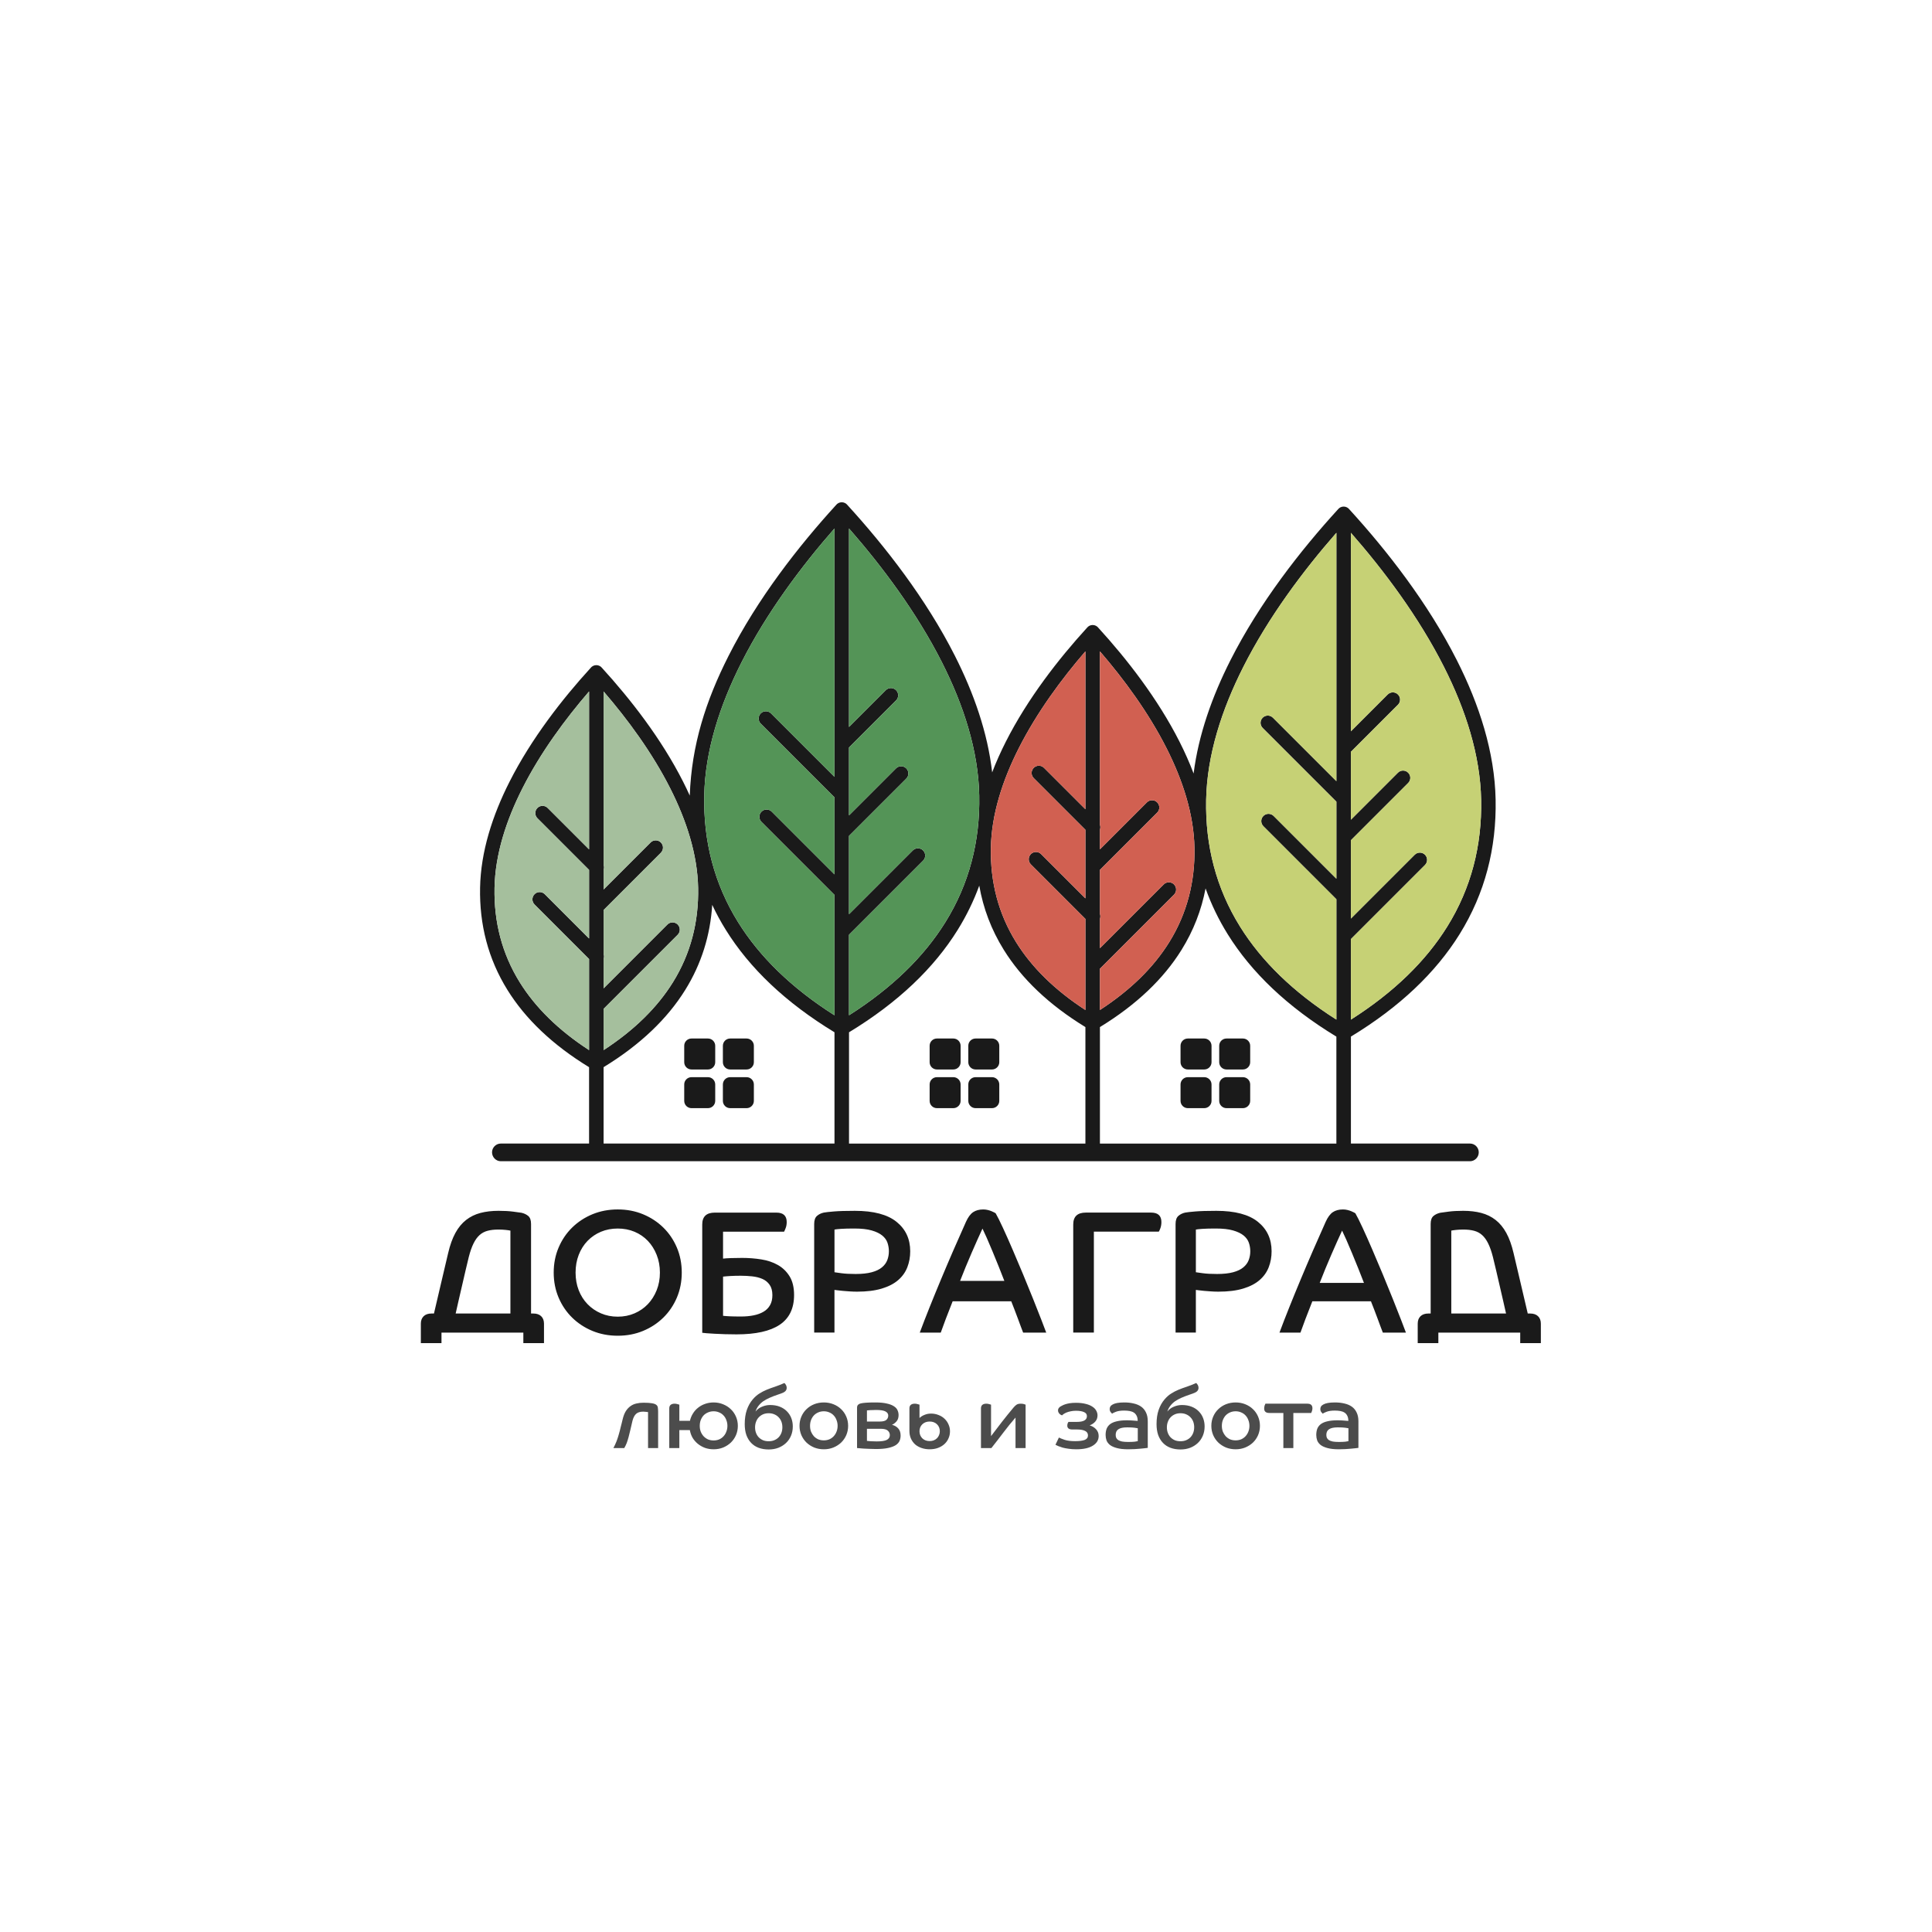 <?xml version="1.0" encoding="UTF-8"?> <svg xmlns="http://www.w3.org/2000/svg" width="1000" height="1000" viewBox="0 0 1000 1000" fill="none"> <path d="M705.985 664.033C705.141 661.804 704.168 659.343 703.086 656.656C702.004 653.97 700.934 651.348 699.871 648.777C698.815 646.213 697.816 643.875 696.882 641.762C695.948 639.655 695.207 638.051 694.666 636.962C693.886 638.65 693.01 640.57 692.044 642.715C691.071 644.854 690.085 647.122 689.055 649.505C688.024 651.889 687.006 654.318 685.975 656.791C684.951 659.265 683.985 661.681 683.076 664.033H705.985ZM662.255 689.75C663.762 685.704 665.45 681.343 667.325 676.666C669.193 671.989 671.158 667.189 673.213 662.274C675.262 657.358 677.388 652.359 679.591 647.289C681.794 642.219 683.985 637.271 686.156 632.44C687.244 630.024 688.481 628.355 689.866 627.415C691.258 626.481 693.01 626.01 695.117 626.01C695.903 626.01 696.669 626.101 697.423 626.281C698.177 626.461 698.84 626.674 699.414 626.919C699.987 627.157 700.47 627.383 700.863 627.595C701.256 627.808 701.482 627.943 701.54 628.001C702.506 629.689 703.762 632.195 705.296 635.519C706.829 638.837 708.491 642.56 710.269 646.703C712.047 650.832 713.877 655.155 715.751 659.652C717.62 664.148 719.359 668.407 720.957 672.42C722.561 676.427 723.965 679.99 725.17 683.102C726.375 686.213 727.219 688.429 727.708 689.756H715.758C715.455 689.035 715.062 688.004 714.579 686.677C714.096 685.344 713.567 683.913 712.994 682.38C712.421 680.84 711.834 679.288 711.229 677.716C710.63 676.144 710.082 674.752 709.599 673.548H679.269C677.942 676.866 676.75 679.932 675.693 682.734C674.637 685.543 673.774 687.882 673.116 689.756H662.255V689.75ZM476.074 689.75C477.581 685.704 479.269 681.343 481.144 676.666C483.012 671.989 484.977 667.189 487.032 662.274C489.081 657.358 491.206 652.359 493.41 647.289C495.613 642.219 497.803 637.271 499.974 632.44C501.063 630.024 502.3 628.355 503.685 627.415C505.077 626.481 506.829 626.01 508.936 626.01C509.722 626.01 510.488 626.101 511.242 626.281C511.996 626.461 512.659 626.674 513.233 626.919C513.806 627.157 514.289 627.383 514.682 627.595C515.075 627.808 515.301 627.943 515.359 628.001C516.325 629.689 517.581 632.195 519.114 635.519C520.648 638.837 522.31 642.56 524.088 646.703C525.866 650.832 527.695 655.155 529.57 659.652C531.438 664.148 533.178 668.407 534.775 672.42C536.38 676.427 537.784 679.99 538.989 683.102C540.193 686.213 541.037 688.429 541.527 689.756H529.577C529.274 689.035 528.881 688.004 528.398 686.677C527.914 685.344 527.386 683.913 526.813 682.38C526.239 680.84 525.653 679.288 525.048 677.716C524.449 676.144 523.901 674.752 523.418 673.548H493.088C491.761 676.866 490.569 679.932 489.512 682.734C488.456 685.543 487.592 687.882 486.935 689.756H476.074V689.75ZM608.475 633.522C608.475 631.589 608.958 630.204 609.924 629.354C610.891 628.51 612.07 627.937 613.455 627.634C614.427 627.453 616.173 627.26 618.705 627.048C621.243 626.835 624.864 626.725 629.573 626.725C639.23 626.725 646.413 628.632 651.116 632.433C655.825 636.234 658.177 641.311 658.177 647.65C658.177 650.607 657.681 653.371 656.682 655.935C655.684 658.499 654.099 660.721 651.928 662.589C649.757 664.464 646.922 665.927 643.424 666.977C639.92 668.033 635.668 668.561 630.656 668.561C629.386 668.561 628.104 668.516 626.81 668.426C625.508 668.336 624.316 668.246 623.234 668.149C622.145 668.059 621.211 667.956 620.425 667.84C619.639 667.711 619.156 667.653 618.976 667.653V689.744H608.475V633.522ZM618.976 658.512C619.394 658.569 620.58 658.737 622.506 659.008C624.439 659.278 626.913 659.413 629.934 659.413C633.258 659.413 636.028 659.111 638.264 658.512C640.499 657.906 642.265 657.062 643.559 655.973C644.861 654.891 645.782 653.635 646.323 652.217C646.871 650.794 647.141 649.273 647.141 647.65C647.141 646.136 646.896 644.674 646.413 643.256C645.93 641.839 645.028 640.583 643.701 639.5C642.374 638.412 640.544 637.536 638.219 636.872C635.9 636.208 632.923 635.88 629.303 635.88C626.41 635.88 624.078 635.938 622.332 636.054C620.586 636.176 619.465 636.299 618.982 636.415V658.512H618.976ZM555.507 633.793C555.507 629.689 557.678 627.634 562.02 627.634H595.797C599.359 627.634 601.137 629.264 601.137 632.523C601.137 633.67 600.97 634.707 600.641 635.648C600.306 636.582 600.023 637.201 599.784 637.503H566.188V689.744H555.507V633.793ZM421.418 633.522C421.418 631.589 421.901 630.204 422.867 629.354C423.833 628.51 425.006 627.937 426.397 627.634C427.364 627.453 429.116 627.26 431.648 627.048C434.186 626.835 437.8 626.725 442.516 626.725C452.173 626.725 459.356 628.632 464.065 632.433C468.775 636.234 471.126 641.311 471.126 647.65C471.126 650.607 470.63 653.371 469.631 655.935C468.633 658.499 467.048 660.721 464.877 662.589C462.706 664.464 459.871 665.927 456.367 666.977C452.862 668.033 448.61 668.561 443.598 668.561C442.329 668.561 441.047 668.516 439.752 668.426C438.457 668.336 437.259 668.246 436.177 668.149C435.088 668.059 434.154 667.956 433.368 667.84C432.582 667.711 432.099 667.653 431.918 667.653V689.744H421.418V633.522ZM431.918 658.512C432.344 658.569 433.523 658.737 435.449 659.008C437.381 659.278 439.855 659.413 442.877 659.413C446.194 659.413 448.971 659.111 451.207 658.512C453.442 657.906 455.207 657.062 456.502 655.973C457.797 654.891 458.718 653.635 459.266 652.217C459.807 650.794 460.084 649.273 460.084 647.65C460.084 646.136 459.839 644.674 459.362 643.256C458.879 641.839 457.971 640.583 456.644 639.5C455.317 638.412 453.494 637.536 451.168 636.872C448.849 636.208 445.872 635.88 442.252 635.88C439.353 635.88 437.027 635.938 435.281 636.054C433.535 636.176 432.414 636.299 431.931 636.415V658.512H431.918ZM374.247 681.059C375.272 681.175 376.496 681.272 377.913 681.324C379.33 681.388 381.218 681.42 383.576 681.42C385.927 681.42 388.085 681.22 390.05 680.827C392.015 680.435 393.716 679.816 395.165 678.972C396.615 678.128 397.749 676.994 398.56 675.577C399.379 674.16 399.784 672.427 399.784 670.365C399.784 668.136 399.301 666.339 398.335 664.98C397.375 663.62 396.119 662.609 394.579 661.952C393.039 661.288 391.294 660.85 389.329 660.637C387.364 660.425 385.392 660.322 383.402 660.322C381.405 660.322 379.646 660.367 378.106 660.457C376.567 660.541 375.278 660.65 374.254 660.773V681.059H374.247ZM374.247 651.451C375.272 651.335 376.695 651.238 378.506 651.18C380.316 651.116 382.184 651.09 384.117 651.09C387.499 651.09 390.797 651.348 394.031 651.863C397.259 652.372 400.126 653.338 402.632 654.762C405.138 656.179 407.154 658.144 408.701 660.644C410.24 663.15 411.013 666.365 411.013 670.288C411.013 677.226 408.539 682.361 403.585 685.685C398.638 689.003 391.184 690.665 381.224 690.665C379.234 690.665 377.256 690.633 375.291 690.575C373.326 690.51 371.535 690.439 369.905 690.349C368.275 690.259 366.884 690.169 365.737 690.079C364.59 689.988 363.837 689.911 363.476 689.847V633.805C363.476 629.702 365.647 627.647 369.989 627.647H401.859C405.415 627.647 407.199 629.277 407.199 632.536C407.199 633.683 407.019 634.72 406.658 635.661C406.291 636.595 406.021 637.213 405.84 637.516H374.247V651.451ZM319.739 681.51C322.877 681.51 325.776 680.931 328.436 679.784C331.091 678.637 333.384 677.059 335.317 675.036C337.243 673.007 338.77 670.61 339.884 667.84C340.999 665.057 341.566 662.01 341.566 658.692C341.566 655.374 341.005 652.308 339.884 649.505C338.77 646.696 337.243 644.287 335.317 642.264C333.384 640.241 331.091 638.669 328.436 637.555C325.782 636.44 322.877 635.886 319.739 635.886C316.602 635.886 313.703 636.44 311.049 637.555C308.395 638.669 306.088 640.241 304.123 642.264C302.165 644.287 300.638 646.703 299.549 649.505C298.461 652.308 297.919 655.374 297.919 658.692C297.919 662.01 298.461 665.057 299.549 667.84C300.638 670.617 302.158 673.013 304.123 675.036C306.082 677.059 308.388 678.637 311.049 679.784C313.709 680.931 316.602 681.51 319.739 681.51ZM228.511 695.2H217.829V685.131C217.829 683.501 218.313 682.213 219.279 681.278C220.239 680.344 221.605 679.874 223.35 679.874H224.619C225.824 674.804 227.068 669.521 228.33 664.026C229.599 658.537 230.804 653.403 231.951 648.636C232.917 644.474 234.173 640.982 235.707 638.18C237.246 635.371 239.102 633.123 241.273 631.435C243.45 629.74 245.924 628.536 248.701 627.808C251.477 627.086 254.589 626.719 258.029 626.719C260.992 626.719 263.492 626.861 265.547 627.131C267.596 627.402 269.045 627.602 269.889 627.724C271.274 628.027 272.453 628.581 273.426 629.392C274.386 630.211 274.869 631.583 274.869 633.516V679.874H276.048C277.794 679.874 279.16 680.344 280.12 681.278C281.079 682.213 281.569 683.501 281.569 685.131V695.2H270.881V689.75H228.511V695.2ZM242.638 650.633C242.155 652.623 241.614 654.891 241.009 657.423C240.409 659.955 239.804 662.57 239.198 665.257C238.593 667.943 237.994 670.552 237.388 673.084C236.782 675.616 236.274 677.883 235.848 679.874H264.188V636.962C263.647 636.84 262.803 636.717 261.656 636.595C260.509 636.473 259.272 636.415 257.945 636.415C255.832 636.415 253.977 636.627 252.379 637.052C250.775 637.478 249.39 638.212 248.217 639.275C247.039 640.331 246.001 641.775 245.093 643.617C244.178 645.459 243.36 647.792 242.638 650.633ZM786.861 695.2H797.542V685.131C797.542 683.501 797.065 682.213 796.093 681.278C795.133 680.344 793.767 679.874 792.021 679.874H790.759C789.547 674.804 788.31 669.521 787.048 664.026C785.779 658.537 784.574 653.403 783.427 648.636C782.461 644.474 781.205 640.982 779.671 638.18C778.132 635.371 776.276 633.123 774.105 631.435C771.934 629.74 769.454 628.536 766.677 627.808C763.901 627.086 760.789 626.719 757.349 626.719C754.392 626.719 751.886 626.861 749.837 627.131C747.789 627.402 746.333 627.602 745.489 627.724C744.104 628.027 742.925 628.581 741.958 629.392C740.992 630.211 740.509 631.583 740.509 633.516V679.874H739.33C737.578 679.874 736.218 680.344 735.252 681.278C734.286 682.213 733.809 683.501 733.809 685.131V695.2H744.49V689.75H786.861V695.2ZM772.733 650.633C773.216 652.623 773.764 654.891 774.363 657.423C774.962 659.955 775.574 662.57 776.173 665.257C776.779 667.943 777.378 670.552 777.984 673.084C778.589 675.616 779.098 677.883 779.523 679.874H751.184V636.962C751.725 636.84 752.569 636.717 753.716 636.595C754.862 636.473 756.099 636.415 757.426 636.415C759.546 636.415 761.401 636.627 762.992 637.052C764.596 637.478 765.982 638.212 767.154 639.275C768.333 640.331 769.377 641.775 770.279 643.617C771.193 645.459 772.012 647.792 772.733 650.633ZM319.739 626.004C324.449 626.004 328.81 626.835 332.817 628.491C336.837 630.153 340.329 632.446 343.324 635.371C346.314 638.302 348.652 641.755 350.347 645.743C352.034 649.724 352.878 654.041 352.878 658.692C352.878 663.343 352.028 667.653 350.347 671.641C348.652 675.622 346.314 679.075 343.324 682.006C340.335 684.931 336.837 687.231 332.817 688.887C328.804 690.549 324.449 691.373 319.739 691.373C315.03 691.373 310.669 690.542 306.655 688.887C302.642 687.225 299.137 684.931 296.154 682.006C293.165 679.082 290.827 675.622 289.132 671.641C287.444 667.653 286.594 663.343 286.594 658.692C286.594 654.047 287.438 649.724 289.132 645.743C290.827 641.755 293.159 638.302 296.154 635.371C299.137 632.446 302.642 630.153 306.655 628.491C310.669 626.841 315.037 626.004 319.739 626.004ZM519.849 662.989C519.005 660.76 518.032 658.299 516.95 655.612C515.867 652.926 514.798 650.304 513.735 647.734C512.679 645.17 511.68 642.831 510.746 640.718C509.812 638.611 509.071 637.007 508.53 635.919C507.75 637.606 506.874 639.526 505.908 641.671C504.935 643.81 503.949 646.078 502.918 648.462C501.888 650.845 500.87 653.274 499.839 655.748C498.815 658.222 497.848 660.637 496.94 662.989H519.849Z" fill="#1A1A1A"></path> <path d="M276.673 468.156C275.21 466.687 275.21 464.31 276.673 462.841C278.135 461.372 280.519 461.372 281.988 462.841L304.903 485.762V450.253L278.161 423.511C276.699 422.042 276.699 419.665 278.161 418.196C279.623 416.734 282.007 416.734 283.476 418.196L304.903 439.623V357.897C292.527 372.25 279.791 389.502 270.398 408.056C262.01 424.625 256.302 442.213 255.967 459.588C255.632 477.201 259.813 493.622 269.045 508.471C277.066 521.369 288.907 533.132 304.896 543.53V496.392L276.673 468.156ZM345.45 478.528C346.913 477.065 349.296 477.065 350.765 478.528C352.228 479.997 352.228 482.374 350.765 483.843L312.421 522.187V543.537C328.411 533.139 340.251 521.369 348.272 508.478C357.504 493.628 361.691 477.214 361.35 459.594C361.015 442.213 355.307 424.632 346.919 408.062C337.533 389.509 324.796 372.256 312.421 357.903V447.637C312.724 448.468 312.724 449.389 312.421 450.227V460.393L336.747 436.067C338.209 434.598 340.593 434.598 342.062 436.067C343.53 437.529 343.53 439.913 342.062 441.382L312.421 471.023V493.783C312.724 494.614 312.724 495.535 312.421 496.373V511.57L345.45 478.528ZM458.493 357.227C459.955 355.764 462.339 355.764 463.807 357.227C465.276 358.695 465.276 361.079 463.807 362.541L439.443 386.9V411.155V422.036L463.769 397.71C465.238 396.241 467.615 396.241 469.084 397.71C470.546 399.172 470.546 401.556 469.084 403.025L439.443 432.665V461.643V473.2L472.472 440.171C473.941 438.708 476.325 438.708 477.787 440.171C479.249 441.639 479.249 444.023 477.787 445.485L439.443 483.836V525.511C461.797 511.306 478.251 495.142 489.306 477.368C501.694 457.455 507.306 435.436 506.855 411.812C506.404 388.523 498.776 365.009 487.573 342.86C474.514 317.053 456.605 293.152 439.449 273.548V376.276L458.493 357.227ZM394.141 425.418C392.678 423.949 392.678 421.572 394.141 420.103C395.61 418.641 397.987 418.641 399.456 420.103L431.925 452.578V412.72L393.767 374.563C392.298 373.1 392.298 370.717 393.767 369.248C395.23 367.779 397.613 367.779 399.082 369.248L431.925 402.09V273.542C414.769 293.145 396.853 317.053 383.788 342.867C372.585 365.009 364.951 388.523 364.506 411.805C364.049 435.429 369.667 457.449 382.055 477.362C393.11 495.136 409.57 511.3 431.925 525.505V463.202L394.141 425.418ZM533.571 447.399C532.108 445.93 532.108 443.553 533.571 442.084C535.039 440.615 537.417 440.615 538.885 442.084L561.801 464.999V429.489L535.059 402.748C533.596 401.279 533.596 398.901 535.059 397.433C536.521 395.964 538.905 395.964 540.374 397.433L561.801 418.86V337.14C549.425 351.486 536.689 368.745 527.302 387.299C518.921 403.868 513.207 421.449 512.872 438.831C512.537 456.444 516.718 472.865 525.949 487.708C533.97 500.605 545.811 512.369 561.801 522.773V475.629L533.571 447.399ZM602.348 457.764C603.817 456.296 606.194 456.296 607.663 457.764C609.125 459.233 609.125 461.617 607.663 463.079L569.319 501.424V522.773C585.308 512.375 597.149 500.605 605.17 487.708C614.402 472.859 618.583 456.444 618.248 438.831C617.913 421.449 612.205 403.868 603.817 387.299C594.431 368.745 581.694 351.486 569.319 337.14V426.874C569.621 427.705 569.621 428.626 569.319 429.457V439.623L593.645 415.297C595.107 413.828 597.491 413.828 598.959 415.297C600.422 416.766 600.422 419.143 598.959 420.612L569.319 450.253V473.013C569.621 473.844 569.621 474.765 569.319 475.597V490.794L602.348 457.764ZM718.27 359.468C719.739 358 722.123 358 723.585 359.468C725.047 360.931 725.047 363.314 723.585 364.783L699.227 389.141V413.397V424.278L723.553 399.952C725.015 398.483 727.399 398.483 728.868 399.952C730.336 401.42 730.336 403.798 728.868 405.266L699.227 434.907V463.885V475.442L732.256 442.412C733.719 440.95 736.102 440.95 737.571 442.412C739.033 443.881 739.033 446.258 737.571 447.727L699.227 486.072V527.747C721.575 513.541 738.035 497.378 749.09 479.604C761.478 459.691 767.089 437.671 766.639 414.047C766.188 390.752 758.56 367.244 747.357 345.102C734.298 319.295 716.389 295.387 699.233 275.784V378.518L718.27 359.468ZM653.925 427.653C652.456 426.184 652.456 423.801 653.925 422.338C655.387 420.876 657.771 420.876 659.24 422.338L691.709 454.814V414.956L653.551 376.798C652.089 375.329 652.089 372.946 653.551 371.483C655.02 370.014 657.404 370.014 658.866 371.483L691.709 404.326V275.784C674.553 295.387 656.637 319.301 643.579 345.109C632.375 367.251 624.748 390.765 624.297 414.047C623.839 437.671 629.457 459.691 641.846 479.604C652.9 497.378 669.36 513.541 691.709 527.747V465.444L653.925 427.653ZM368.642 468.355C367.637 484.081 363.096 498.853 354.643 512.433C345.392 527.309 331.458 540.728 312.421 552.369V591.905H431.931V534.305C406.523 518.876 387.969 501.069 375.69 481.317C373.055 477.091 370.71 472.768 368.642 468.355ZM506.861 458.402C503.988 466.3 500.271 473.941 495.684 481.324C483.405 501.076 464.858 518.882 439.449 534.311V591.911H561.807V531.612C542.764 519.971 528.836 506.552 519.584 491.67C513.097 481.253 508.91 470.127 506.861 458.402ZM624.001 459.839C621.868 471.035 617.764 481.684 611.541 491.676C602.29 506.552 588.356 519.971 569.319 531.612V591.911H691.709V536.553C666.307 521.124 647.747 503.318 635.468 483.566C630.726 475.938 626.912 468.014 624.001 459.839ZM634.817 537.532H643.34C645.408 537.532 647.096 539.227 647.096 541.288V549.805C647.096 551.873 645.402 553.561 643.34 553.561H634.817C632.756 553.561 631.061 551.873 631.061 549.805V541.288C631.061 539.214 632.749 537.532 634.817 537.532ZM614.807 557.542H623.331C625.399 557.542 627.086 559.236 627.086 561.304V569.821C627.086 571.883 625.392 573.577 623.331 573.577H614.807C612.746 573.577 611.045 571.889 611.045 569.821V561.304C611.045 559.23 612.739 557.542 614.807 557.542ZM634.817 557.542H643.34C645.408 557.542 647.096 559.236 647.096 561.304V569.821C647.096 571.883 645.402 573.577 643.34 573.577H634.817C632.756 573.577 631.061 571.889 631.061 569.821V561.304C631.061 559.23 632.749 557.542 634.817 557.542ZM614.807 537.532H623.331C625.399 537.532 627.086 539.227 627.086 541.288V549.805C627.086 551.873 625.392 553.561 623.331 553.561H614.807C612.746 553.561 611.045 551.873 611.045 549.805V541.288C611.045 539.214 612.739 537.532 614.807 537.532ZM504.948 537.532H513.471C515.539 537.532 517.227 539.227 517.227 541.288V549.805C517.227 551.873 515.532 553.561 513.471 553.561H504.948C502.886 553.561 501.192 551.873 501.192 549.805V541.288C501.185 539.214 502.873 537.532 504.948 537.532ZM484.932 557.542H493.455C495.529 557.542 497.211 559.236 497.211 561.304V569.821C497.211 571.883 495.516 573.577 493.455 573.577H484.932C482.87 573.577 481.176 571.889 481.176 569.821V561.304C481.176 559.23 482.864 557.542 484.932 557.542ZM504.948 557.542H513.471C515.539 557.542 517.227 559.236 517.227 561.304V569.821C517.227 571.883 515.532 573.577 513.471 573.577H504.948C502.886 573.577 501.192 571.889 501.192 569.821V561.304C501.185 559.23 502.873 557.542 504.948 557.542ZM484.932 537.532H493.455C495.529 537.532 497.211 539.227 497.211 541.288V549.805C497.211 551.873 495.516 553.561 493.455 553.561H484.932C482.87 553.561 481.176 551.873 481.176 549.805V541.288C481.176 539.214 482.864 537.532 484.932 537.532ZM377.919 537.532H386.442C388.51 537.532 390.198 539.227 390.198 541.288V549.805C390.198 551.873 388.51 553.561 386.442 553.561H377.919C375.851 553.561 374.163 551.873 374.163 549.805V541.288C374.163 539.214 375.851 537.532 377.919 537.532ZM357.91 557.542H366.433C368.501 557.542 370.195 559.236 370.195 561.304V569.821C370.195 571.889 368.501 573.577 366.433 573.577H357.91C355.842 573.577 354.154 571.889 354.154 569.821V561.304C354.147 559.23 355.835 557.542 357.91 557.542ZM377.919 557.542H386.442C388.51 557.542 390.198 559.236 390.198 561.304V569.821C390.198 571.889 388.51 573.577 386.442 573.577H377.919C375.851 573.577 374.163 571.889 374.163 569.821V561.304C374.163 559.23 375.851 557.542 377.919 557.542ZM357.91 537.532H366.433C368.501 537.532 370.195 539.227 370.195 541.288V549.805C370.195 551.873 368.501 553.561 366.433 553.561H357.91C355.842 553.561 354.154 551.873 354.154 549.805V541.288C354.147 539.214 355.835 537.532 357.91 537.532ZM304.903 552.375C285.859 540.734 271.931 527.315 262.68 512.433C252.656 496.321 248.121 478.534 248.488 459.472C248.849 440.808 254.866 422.145 263.704 404.68C275.024 382.306 291.039 361.794 305.656 345.779C306.346 344.864 307.428 344.278 308.659 344.278C309.889 344.278 310.971 344.864 311.661 345.779C326.278 361.801 342.294 382.306 353.613 404.68C354.798 407.025 355.938 409.396 357.021 411.786C357.955 385.618 365.331 362.722 377.095 339.485C392.092 309.85 413.319 282.69 432.685 261.469C433.374 260.56 434.457 259.968 435.687 259.968C436.911 259.968 438 260.56 438.689 261.469C458.048 282.677 479.275 309.837 494.273 339.478C504.046 358.798 511.21 379.207 513.542 399.778L513.548 399.771C515.597 394.398 517.98 389.103 520.609 383.91C531.934 361.536 547.95 341.024 562.561 325.009C563.25 324.094 564.332 323.501 565.563 323.501C566.793 323.501 567.876 324.094 568.565 325.009C583.182 341.024 599.198 361.536 610.523 383.91C613.248 389.296 615.703 394.791 617.81 400.37L617.816 400.325C620.348 380.322 627.376 360.506 636.885 341.72C651.883 312.079 673.103 284.925 692.475 263.704C693.165 262.796 694.247 262.203 695.477 262.203C696.701 262.203 697.784 262.796 698.473 263.704C717.838 284.912 739.059 312.073 754.057 341.714C765.717 364.751 773.654 389.348 774.131 413.912C774.608 438.985 768.642 462.371 755.468 483.553C743.189 503.305 724.635 521.111 699.233 536.54V591.899H760.853C763.359 591.899 765.402 593.941 765.402 596.447C765.402 598.953 763.353 601.053 760.853 601.053H259.227C256.715 601.053 254.679 598.94 254.679 596.447C254.679 593.947 256.721 591.899 259.227 591.899H304.903V552.375Z" fill="#1A1A1A"></path> <path d="M345.45 478.528C346.913 477.065 349.296 477.065 350.765 478.528C352.228 479.997 352.228 482.374 350.765 483.843L312.421 522.187V543.537C328.411 533.139 340.251 521.369 348.272 508.478C357.504 493.628 361.691 477.213 361.35 459.594C361.015 442.213 355.307 424.632 346.919 408.062C337.533 389.509 324.796 372.256 312.421 357.903V447.637C312.724 448.468 312.724 449.389 312.421 450.227V460.393L336.747 436.067C338.209 434.598 340.593 434.598 342.062 436.067C343.53 437.529 343.53 439.913 342.062 441.382L312.421 471.022V493.783C312.724 494.614 312.724 495.535 312.421 496.373V511.57L345.45 478.528ZM276.673 468.156C275.21 466.687 275.21 464.31 276.673 462.841C278.135 461.372 280.519 461.372 281.988 462.841L304.903 485.762V450.253L278.161 423.511C276.699 422.042 276.699 419.665 278.161 418.196C279.623 416.734 282.007 416.734 283.476 418.196L304.903 439.623V357.896C292.527 372.25 279.791 389.502 270.398 408.056C262.01 424.625 256.302 442.213 255.967 459.587C255.632 477.201 259.813 493.622 269.045 508.471C277.066 521.369 288.907 533.132 304.896 543.53V496.392L276.673 468.156Z" fill="#A5BF9D"></path> <path d="M394.141 425.418C392.678 423.949 392.678 421.572 394.141 420.103C395.61 418.641 397.987 418.641 399.456 420.103L431.925 452.579V412.72L393.767 374.563C392.298 373.101 392.298 370.717 393.767 369.248C395.23 367.779 397.613 367.779 399.082 369.248L431.925 402.091V273.542C414.769 293.146 396.853 317.053 383.788 342.867C372.585 365.009 364.951 388.523 364.507 411.806C364.049 435.429 369.667 457.449 382.055 477.362C393.11 495.136 409.57 511.3 431.925 525.505V463.202L394.141 425.418ZM458.493 357.227C459.955 355.765 462.339 355.765 463.807 357.227C465.276 358.696 465.276 361.079 463.807 362.542L439.443 386.9V411.155V422.036L463.769 397.71C465.238 396.241 467.615 396.241 469.084 397.71C470.546 399.172 470.546 401.556 469.084 403.025L439.443 432.666V461.643V473.2L472.472 440.171C473.941 438.709 476.325 438.709 477.787 440.171C479.25 441.64 479.25 444.023 477.787 445.486L439.443 483.837V525.512C461.797 511.306 478.251 495.143 489.306 477.369C501.694 457.456 507.306 435.436 506.855 411.812C506.404 388.523 498.776 365.009 487.573 342.861C474.514 317.053 456.605 293.152 439.449 273.548V376.277L458.493 357.227Z" fill="#549457"></path> <path d="M602.348 457.765C603.817 456.297 606.194 456.297 607.663 457.765C609.125 459.234 609.125 461.618 607.663 463.08L569.319 501.425V522.774C585.308 512.376 597.149 500.606 605.17 487.709C614.402 472.86 618.583 456.445 618.248 438.832C617.913 421.45 612.205 403.87 603.817 387.3C594.431 368.746 581.694 351.488 569.319 337.141V426.875C569.621 427.706 569.621 428.627 569.319 429.458V439.624L593.645 415.298C595.107 413.829 597.491 413.829 598.96 415.298C600.422 416.767 600.422 419.144 598.96 420.613L569.319 450.254V473.014C569.621 473.845 569.621 474.767 569.319 475.598V490.795L602.348 457.765ZM533.571 447.4C532.108 445.931 532.108 443.554 533.571 442.085C535.039 440.616 537.417 440.616 538.885 442.085L561.801 465V429.49L535.059 402.749C533.596 401.28 533.596 398.903 535.059 397.434C536.521 395.965 538.905 395.965 540.374 397.434L561.801 418.861V337.141C549.425 351.488 536.689 368.746 527.302 387.3C518.921 403.87 513.207 421.45 512.872 438.832C512.537 456.445 516.718 472.866 525.949 487.709C533.97 500.606 545.811 512.37 561.801 522.774V475.63L533.571 447.4Z" fill="#D16051"></path> <path d="M653.925 427.654C652.456 426.185 652.456 423.801 653.925 422.339C655.387 420.877 657.771 420.877 659.24 422.339L691.709 454.814V414.956L653.551 376.799C652.089 375.33 652.089 372.946 653.551 371.484C655.02 370.015 657.404 370.015 658.866 371.484L691.709 404.327V275.784C674.553 295.388 656.637 319.302 643.578 345.109C632.375 367.251 624.748 390.766 624.297 414.048C623.839 437.672 629.457 459.691 641.845 479.604C652.9 497.378 669.36 513.542 691.709 527.747V465.444L653.925 427.654ZM718.27 359.469C719.739 358 722.122 358 723.585 359.469C725.047 360.931 725.047 363.315 723.585 364.784L699.227 389.142V413.397V424.278L723.553 399.952C725.015 398.483 727.399 398.483 728.867 399.952C730.336 401.421 730.336 403.798 728.867 405.267L699.227 434.908V463.885V475.443L732.256 442.413C733.719 440.951 736.102 440.951 737.571 442.413C739.033 443.882 739.033 446.259 737.571 447.728L699.227 486.072V527.747C721.575 513.542 738.035 497.378 749.09 479.604C761.478 459.691 767.089 437.672 766.638 414.048C766.187 390.753 758.56 367.245 747.357 345.103C734.298 319.295 716.389 295.388 699.233 275.784V378.519L718.27 359.469Z" fill="#C6D175"></path> <path d="M332.958 730.663C331.311 730.663 330.076 731.044 329.253 731.806C328.429 732.538 327.804 733.728 327.377 735.374C326.95 737.143 326.584 738.713 326.28 740.085C325.975 741.458 325.67 742.693 325.365 743.79C325.06 744.919 324.74 745.94 324.404 746.855C324.069 747.739 323.642 748.624 323.123 749.508H317.497C318.107 748.349 318.626 747.236 319.053 746.169C319.48 745.071 319.845 743.989 320.15 742.921C320.394 742.098 320.608 741.336 320.791 740.634C320.974 739.933 321.141 739.247 321.294 738.576C321.477 737.905 321.645 737.249 321.797 736.609C321.949 735.969 322.117 735.283 322.3 734.551C322.697 732.904 323.23 731.532 323.901 730.434C324.602 729.336 325.41 728.467 326.325 727.827C327.24 727.156 328.262 726.699 329.39 726.455C330.518 726.18 331.753 726.043 333.095 726.043C334.955 726.043 336.388 726.135 337.394 726.318C338.431 726.47 339.193 726.745 339.681 727.141C340.169 727.507 340.444 727.995 340.505 728.605C340.596 729.214 340.642 729.946 340.642 730.8V749.508H335.428V730.892C335.092 730.831 334.68 730.785 334.193 730.754C333.735 730.693 333.323 730.663 332.958 730.663ZM381.904 738.027C381.904 739.735 381.584 741.336 380.943 742.83C380.303 744.293 379.419 745.574 378.291 746.672C377.162 747.739 375.836 748.593 374.311 749.233C372.787 749.843 371.14 750.148 369.371 750.148C367.786 750.148 366.291 749.904 364.889 749.416C363.517 748.898 362.282 748.197 361.184 747.312C360.117 746.428 359.217 745.391 358.485 744.202C357.784 742.982 357.311 741.656 357.067 740.223H351.624V749.508H346.41V728.971C346.41 728.147 346.654 727.537 347.142 727.141C347.63 726.745 348.3 726.546 349.154 726.546C349.703 726.546 350.206 726.623 350.664 726.775C351.151 726.897 351.472 726.988 351.624 727.049V735.42H357.113C357.418 734.048 357.936 732.782 358.668 731.623C359.4 730.434 360.299 729.428 361.367 728.605C362.434 727.751 363.639 727.095 364.98 726.638C366.352 726.15 367.816 725.906 369.371 725.906C371.14 725.906 372.787 726.226 374.311 726.867C375.836 727.476 377.162 728.33 378.291 729.428C379.419 730.495 380.303 731.776 380.943 733.27C381.584 734.734 381.904 736.319 381.904 738.027ZM376.507 738.027C376.507 736.96 376.324 735.969 375.958 735.054C375.622 734.109 375.135 733.301 374.494 732.63C373.884 731.959 373.137 731.441 372.253 731.075C371.369 730.678 370.408 730.48 369.371 730.48C368.304 730.48 367.328 730.678 366.444 731.075C365.56 731.441 364.797 731.959 364.157 732.63C363.547 733.301 363.059 734.109 362.693 735.054C362.358 735.969 362.19 736.96 362.19 738.027C362.19 739.094 362.358 740.085 362.693 741C363.059 741.915 363.562 742.723 364.203 743.424C364.843 744.095 365.59 744.629 366.444 745.025C367.328 745.391 368.304 745.574 369.371 745.574C370.408 745.574 371.369 745.391 372.253 745.025C373.137 744.629 373.884 744.095 374.494 743.424C375.135 742.723 375.622 741.915 375.958 741C376.324 740.085 376.507 739.094 376.507 738.027ZM391.05 730.617C391.934 729.489 393.062 728.65 394.435 728.101C395.807 727.522 397.194 727.232 398.597 727.232C400.488 727.232 402.165 727.522 403.628 728.101C405.092 728.681 406.312 729.474 407.288 730.48C408.294 731.486 409.056 732.66 409.575 734.002C410.093 735.344 410.352 736.792 410.352 738.347C410.352 740.055 410.047 741.641 409.437 743.104C408.828 744.568 407.958 745.833 406.83 746.901C405.732 747.937 404.421 748.761 402.897 749.371C401.372 749.95 399.695 750.24 397.865 750.24C395.944 750.24 394.206 749.95 392.651 749.371C391.126 748.791 389.83 747.937 388.763 746.809C387.696 745.681 386.872 744.309 386.293 742.693C385.744 741.076 385.47 739.216 385.47 737.112C385.47 734.307 385.836 731.852 386.567 729.748C387.299 727.644 388.321 725.83 389.632 724.305C390.73 723.024 391.873 722.018 393.062 721.286C394.252 720.524 395.517 719.868 396.859 719.319C398.201 718.771 399.619 718.252 401.113 717.764C402.637 717.246 404.269 716.605 406.007 715.843C406.312 716.118 406.586 716.468 406.83 716.895C407.074 717.322 407.196 717.81 407.196 718.359C407.196 719.06 406.937 719.655 406.419 720.143C405.9 720.6 405.138 720.997 404.132 721.332L402.531 721.881C401.006 722.399 399.619 722.933 398.368 723.482C397.118 724.031 396.005 724.64 395.029 725.311C394.084 725.982 393.276 726.76 392.605 727.644C391.934 728.498 391.416 729.489 391.05 730.617ZM390.821 738.805C390.821 739.841 390.989 740.802 391.324 741.686C391.66 742.571 392.132 743.333 392.742 743.973C393.383 744.614 394.13 745.117 394.984 745.483C395.837 745.818 396.798 745.986 397.865 745.986C398.963 745.986 399.939 745.803 400.793 745.437C401.677 745.071 402.424 744.568 403.034 743.928C403.644 743.287 404.116 742.525 404.452 741.641C404.787 740.756 404.955 739.796 404.955 738.759C404.955 737.692 404.787 736.716 404.452 735.832C404.116 734.947 403.628 734.185 402.988 733.545C402.378 732.904 401.631 732.401 400.747 732.035C399.893 731.669 398.932 731.486 397.865 731.486C396.798 731.486 395.837 731.669 394.984 732.035C394.13 732.401 393.383 732.919 392.742 733.59C392.132 734.231 391.66 735.008 391.324 735.923C390.989 736.807 390.821 737.768 390.821 738.805ZM426.41 725.906C428.179 725.906 429.825 726.211 431.35 726.821C432.905 727.431 434.247 728.284 435.375 729.382C436.503 730.449 437.388 731.73 438.028 733.224C438.668 734.688 438.989 736.289 438.989 738.027C438.989 739.735 438.668 741.336 438.028 742.83C437.388 744.293 436.503 745.574 435.375 746.672C434.247 747.739 432.905 748.593 431.35 749.233C429.825 749.843 428.179 750.148 426.41 750.148C424.642 750.148 422.98 749.843 421.424 749.233C419.9 748.593 418.573 747.739 417.445 746.672C416.317 745.574 415.433 744.293 414.792 742.83C414.152 741.336 413.832 739.735 413.832 738.027C413.832 736.289 414.152 734.688 414.792 733.224C415.433 731.73 416.317 730.449 417.445 729.382C418.573 728.284 419.9 727.431 421.424 726.821C422.98 726.211 424.642 725.906 426.41 725.906ZM426.41 745.528C427.447 745.528 428.407 745.345 429.292 744.98C430.176 744.583 430.923 744.05 431.533 743.379C432.173 742.677 432.661 741.884 432.997 741C433.363 740.085 433.546 739.094 433.546 738.027C433.546 736.96 433.363 735.969 432.997 735.054C432.661 734.109 432.173 733.301 431.533 732.63C430.923 731.959 430.176 731.441 429.292 731.075C428.407 730.678 427.447 730.48 426.41 730.48C425.343 730.48 424.367 730.678 423.483 731.075C422.629 731.441 421.882 731.959 421.242 732.63C420.632 733.301 420.144 734.109 419.778 735.054C419.442 735.969 419.275 736.96 419.275 738.027C419.275 739.094 419.442 740.085 419.778 741C420.144 741.884 420.632 742.677 421.242 743.379C421.882 744.05 422.629 744.583 423.483 744.98C424.367 745.345 425.343 745.528 426.41 745.528ZM466.157 743.058C466.157 744.034 465.974 744.949 465.608 745.803C465.242 746.626 464.587 747.358 463.641 747.998C462.696 748.608 461.385 749.096 459.708 749.462C458.061 749.828 455.942 750.011 453.35 750.011C452.161 750.011 451.002 749.98 449.874 749.919C448.776 749.889 447.785 749.843 446.901 749.782C446.047 749.721 445.315 749.66 444.705 749.599C444.126 749.569 443.76 749.538 443.607 749.508V728.65C443.607 727.919 443.806 727.385 444.202 727.049C444.629 726.684 445.132 726.455 445.711 726.363C446.23 726.241 447.053 726.135 448.181 726.043C449.31 725.952 450.956 725.906 453.121 725.906C455.5 725.906 457.451 726.089 458.976 726.455C460.531 726.79 461.766 727.263 462.681 727.873C463.596 728.452 464.221 729.138 464.556 729.931C464.922 730.724 465.105 731.562 465.105 732.447C465.105 733.819 464.739 734.917 464.007 735.74C463.276 736.563 462.498 737.143 461.675 737.478C463.047 737.814 464.129 738.439 464.922 739.354C465.745 740.268 466.157 741.503 466.157 743.058ZM460.577 742.83C460.577 741.884 460.226 741.107 459.525 740.497C458.854 739.857 457.619 739.536 455.82 739.536H448.73V745.803C449.188 745.864 449.843 745.925 450.697 745.986C451.581 746.047 452.603 746.077 453.762 746.077C456.201 746.077 457.939 745.818 458.976 745.3C460.043 744.751 460.577 743.928 460.577 742.83ZM459.754 732.675C459.754 731.791 459.281 731.09 458.336 730.571C457.39 730.053 455.774 729.794 453.487 729.794C452.267 729.794 451.246 729.824 450.423 729.885C449.599 729.946 449.035 729.992 448.73 730.023V735.786H455.362C457.009 735.786 458.153 735.496 458.793 734.917C459.433 734.337 459.754 733.59 459.754 732.675ZM481.19 750.148C479.726 750.148 478.354 749.935 477.073 749.508C475.793 749.081 474.68 748.471 473.734 747.678C472.819 746.855 472.088 745.864 471.539 744.705C470.99 743.516 470.715 742.174 470.715 740.68V728.971C470.715 728.147 470.959 727.537 471.447 727.141C471.935 726.745 472.606 726.546 473.46 726.546C474.009 726.546 474.512 726.623 474.969 726.775C475.457 726.897 475.777 726.988 475.93 727.049V733.956C476.662 733.255 477.546 732.706 478.583 732.31C479.619 731.883 480.717 731.669 481.876 731.669C483.279 731.669 484.575 731.913 485.764 732.401C486.984 732.858 488.02 733.499 488.874 734.322C489.758 735.145 490.445 736.121 490.932 737.249C491.451 738.347 491.71 739.552 491.71 740.863C491.71 742.174 491.451 743.394 490.932 744.522C490.445 745.65 489.728 746.641 488.783 747.495C487.868 748.319 486.755 748.974 485.444 749.462C484.163 749.919 482.745 750.148 481.19 750.148ZM475.93 740.817C475.93 742.281 476.418 743.501 477.393 744.476C478.369 745.422 479.635 745.894 481.19 745.894C481.952 745.894 482.654 745.772 483.294 745.528C483.965 745.254 484.529 744.888 484.986 744.431C485.444 743.973 485.794 743.44 486.038 742.83C486.313 742.22 486.45 741.549 486.45 740.817C486.45 739.354 485.962 738.149 484.986 737.204C484.011 736.258 482.745 735.786 481.19 735.786C479.635 735.786 478.369 736.258 477.393 737.204C476.418 738.149 475.93 739.354 475.93 740.817ZM507.751 749.508V728.971C507.751 728.147 507.994 727.537 508.482 727.141C508.97 726.745 509.641 726.546 510.495 726.546C511.044 726.546 511.547 726.623 512.004 726.775C512.492 726.897 512.812 726.988 512.965 727.049V743.333C514.794 740.924 516.67 738.469 518.591 735.969C520.542 733.468 522.54 730.998 524.583 728.559C525.01 728.04 525.482 727.583 526.001 727.187C526.55 726.76 527.312 726.546 528.288 726.546C528.959 726.546 529.492 726.607 529.889 726.729C530.316 726.851 530.636 726.958 530.849 727.049V749.508H525.635V733.728C523.531 736.136 521.442 738.713 519.368 741.458C517.325 744.171 515.252 746.855 513.148 749.508H507.751ZM557.417 735.969C560.862 735.969 562.585 734.978 562.585 732.996C562.585 732.02 562.082 731.319 561.076 730.892C560.07 730.434 558.682 730.206 556.914 730.206C555.907 730.206 555.008 730.297 554.215 730.48C553.422 730.632 552.721 730.831 552.111 731.075C551.531 731.319 551.028 731.578 550.601 731.852C550.205 732.127 549.915 732.371 549.732 732.584C549.061 732.371 548.543 732.02 548.177 731.532C547.811 731.044 547.628 730.541 547.628 730.023C547.628 729.657 547.705 729.336 547.857 729.062C548.009 728.757 548.299 728.437 548.726 728.101C549.001 727.949 549.336 727.766 549.732 727.553C550.159 727.309 550.693 727.08 551.333 726.867C551.974 726.653 552.736 726.47 553.62 726.318C554.535 726.165 555.633 726.089 556.914 726.089C558.835 726.089 560.496 726.272 561.899 726.638C563.302 726.973 564.461 727.446 565.375 728.056C566.29 728.635 566.961 729.321 567.388 730.114C567.845 730.907 568.074 731.73 568.074 732.584C568.074 733.834 567.693 734.902 566.931 735.786C566.168 736.67 565.192 737.326 564.003 737.753C565.436 738.21 566.565 738.911 567.388 739.857C568.242 740.802 568.669 741.945 568.669 743.287C568.669 745.361 567.662 747.023 565.65 748.273C563.668 749.523 560.801 750.148 557.051 750.148C555.587 750.148 554.276 750.057 553.117 749.874C551.958 749.721 550.922 749.523 550.007 749.279C549.122 749.005 548.375 748.745 547.766 748.502C547.156 748.227 546.668 747.998 546.302 747.815L548.086 744.065C548.787 744.431 549.824 744.842 551.196 745.3C552.568 745.727 554.337 745.94 556.502 745.94C558.667 745.94 560.314 745.727 561.442 745.3C562.57 744.842 563.134 744.065 563.134 742.967C563.134 741.9 562.631 741.122 561.625 740.634C560.649 740.146 559.307 739.902 557.6 739.902H555.084C554.139 739.902 553.453 739.719 553.026 739.354C552.629 738.988 552.431 738.53 552.431 737.981C552.431 737.524 552.492 737.112 552.614 736.746C552.766 736.38 552.904 736.121 553.026 735.969H557.417ZM594.082 749.416C593.777 749.477 593.289 749.538 592.618 749.599C591.978 749.691 591.215 749.767 590.331 749.828C589.447 749.919 588.456 749.996 587.358 750.057C586.26 750.118 585.117 750.148 583.927 750.148C581.549 750.148 579.597 749.935 578.073 749.508C576.578 749.111 575.389 748.578 574.505 747.907C573.651 747.206 573.056 746.413 572.721 745.528C572.416 744.614 572.264 743.684 572.264 742.738C572.264 741.488 572.447 740.39 572.812 739.445C573.209 738.5 573.834 737.707 574.688 737.067C575.572 736.426 576.716 735.954 578.118 735.649C579.521 735.313 581.229 735.145 583.241 735.145C584.4 735.145 585.498 735.191 586.534 735.283C587.571 735.344 588.349 735.405 588.867 735.466C588.867 734.398 588.684 733.514 588.318 732.813C587.983 732.111 587.51 731.562 586.9 731.166C586.291 730.77 585.559 730.495 584.705 730.343C583.851 730.19 582.906 730.114 581.869 730.114C580.131 730.114 578.728 730.312 577.661 730.709C576.624 731.105 575.938 731.441 575.603 731.715C575.42 731.562 575.16 731.273 574.825 730.846C574.52 730.419 574.368 729.901 574.368 729.291C574.368 728.864 574.474 728.452 574.688 728.056C574.932 727.629 575.343 727.263 575.923 726.958C576.502 726.623 577.28 726.363 578.256 726.18C579.231 725.997 580.466 725.906 581.96 725.906C583.76 725.906 585.391 726.089 586.855 726.455C588.349 726.79 589.63 727.339 590.697 728.101C591.764 728.864 592.587 729.87 593.167 731.12C593.777 732.371 594.082 733.88 594.082 735.649V749.416ZM588.913 739.262C588.608 739.201 588.029 739.11 587.175 738.988C586.352 738.866 585.101 738.805 583.424 738.805C581.351 738.805 579.841 739.125 578.896 739.765C577.951 740.375 577.478 741.351 577.478 742.693C577.478 743.241 577.569 743.745 577.752 744.202C577.966 744.659 578.317 745.056 578.804 745.391C579.292 745.696 579.948 745.94 580.771 746.123C581.625 746.276 582.677 746.352 583.927 746.352C585.33 746.352 586.443 746.306 587.266 746.215C588.09 746.093 588.639 746.001 588.913 745.94V739.262ZM604.205 730.617C605.09 729.489 606.218 728.65 607.59 728.101C608.962 727.522 610.35 727.232 611.753 727.232C613.643 727.232 615.32 727.522 616.784 728.101C618.248 728.681 619.467 729.474 620.443 730.48C621.449 731.486 622.212 732.66 622.73 734.002C623.249 735.344 623.508 736.792 623.508 738.347C623.508 740.055 623.203 741.641 622.593 743.104C621.983 744.568 621.114 745.833 619.986 746.901C618.888 747.937 617.577 748.761 616.052 749.371C614.527 749.95 612.85 750.24 611.021 750.24C609.1 750.24 607.362 749.95 605.806 749.371C604.282 748.791 602.986 747.937 601.918 746.809C600.851 745.681 600.028 744.309 599.449 742.693C598.9 741.076 598.625 739.216 598.625 737.112C598.625 734.307 598.991 731.852 599.723 729.748C600.455 727.644 601.476 725.83 602.788 724.305C603.885 723.024 605.029 722.018 606.218 721.286C607.407 720.524 608.673 719.868 610.014 719.319C611.356 718.771 612.774 718.252 614.268 717.764C615.793 717.246 617.424 716.605 619.162 715.843C619.467 716.118 619.742 716.468 619.986 716.895C620.23 717.322 620.352 717.81 620.352 718.359C620.352 719.06 620.093 719.655 619.574 720.143C619.056 720.6 618.293 720.997 617.287 721.332L615.686 721.881C614.162 722.399 612.774 722.933 611.524 723.482C610.274 724.031 609.161 724.64 608.185 725.311C607.24 725.982 606.431 726.76 605.761 727.644C605.09 728.498 604.571 729.489 604.205 730.617ZM603.977 738.805C603.977 739.841 604.144 740.802 604.48 741.686C604.815 742.571 605.288 743.333 605.898 743.973C606.538 744.614 607.285 745.117 608.139 745.483C608.993 745.818 609.953 745.986 611.021 745.986C612.118 745.986 613.094 745.803 613.948 745.437C614.832 745.071 615.579 744.568 616.189 743.928C616.799 743.287 617.272 742.525 617.607 741.641C617.943 740.756 618.11 739.796 618.11 738.759C618.11 737.692 617.943 736.716 617.607 735.832C617.272 734.947 616.784 734.185 616.144 733.545C615.534 732.904 614.787 732.401 613.902 732.035C613.049 731.669 612.088 731.486 611.021 731.486C609.953 731.486 608.993 731.669 608.139 732.035C607.285 732.401 606.538 732.919 605.898 733.59C605.288 734.231 604.815 735.008 604.48 735.923C604.144 736.807 603.977 737.768 603.977 738.805ZM639.566 725.906C641.334 725.906 642.981 726.211 644.506 726.821C646.061 727.431 647.403 728.284 648.531 729.382C649.659 730.449 650.543 731.73 651.184 733.224C651.824 734.688 652.144 736.289 652.144 738.027C652.144 739.735 651.824 741.336 651.184 742.83C650.543 744.293 649.659 745.574 648.531 746.672C647.403 747.739 646.061 748.593 644.506 749.233C642.981 749.843 641.334 750.148 639.566 750.148C637.797 750.148 636.135 749.843 634.58 749.233C633.055 748.593 631.729 747.739 630.601 746.672C629.472 745.574 628.588 744.293 627.948 742.83C627.307 741.336 626.987 739.735 626.987 738.027C626.987 736.289 627.307 734.688 627.948 733.224C628.588 731.73 629.472 730.449 630.601 729.382C631.729 728.284 633.055 727.431 634.58 726.821C636.135 726.211 637.797 725.906 639.566 725.906ZM639.566 745.528C640.603 745.528 641.563 745.345 642.447 744.98C643.332 744.583 644.079 744.05 644.689 743.379C645.329 742.677 645.817 741.884 646.152 741C646.518 740.085 646.701 739.094 646.701 738.027C646.701 736.96 646.518 735.969 646.152 735.054C645.817 734.109 645.329 733.301 644.689 732.63C644.079 731.959 643.332 731.441 642.447 731.075C641.563 730.678 640.603 730.48 639.566 730.48C638.498 730.48 637.523 730.678 636.638 731.075C635.785 731.441 635.037 731.959 634.397 732.63C633.787 733.301 633.299 734.109 632.933 735.054C632.598 735.969 632.43 736.96 632.43 738.027C632.43 739.094 632.598 740.085 632.933 741C633.299 741.884 633.787 742.677 634.397 743.379C635.037 744.05 635.785 744.583 636.638 744.98C637.523 745.345 638.498 745.528 639.566 745.528ZM654.339 729.062C654.339 728.513 654.415 727.995 654.567 727.507C654.75 727.019 654.888 726.699 654.979 726.546H676.706C678.444 726.546 679.313 727.339 679.313 728.925C679.313 729.443 679.221 729.946 679.038 730.434C678.886 730.892 678.764 731.197 678.672 731.349H669.433V749.508H664.264V731.349H656.992C655.223 731.349 654.339 730.587 654.339 729.062ZM703.116 749.416C702.811 749.477 702.323 749.538 701.652 749.599C701.012 749.691 700.25 749.767 699.365 749.828C698.481 749.919 697.49 749.996 696.392 750.057C695.295 750.118 694.151 750.148 692.962 750.148C690.583 750.148 688.632 749.935 687.107 749.508C685.613 749.111 684.424 748.578 683.539 747.907C682.686 747.206 682.091 746.413 681.756 745.528C681.451 744.614 681.298 743.684 681.298 742.738C681.298 741.488 681.481 740.39 681.847 739.445C682.243 738.5 682.869 737.707 683.722 737.067C684.607 736.426 685.75 735.954 687.153 735.649C688.556 735.313 690.263 735.145 692.276 735.145C693.434 735.145 694.532 735.191 695.569 735.283C696.606 735.344 697.383 735.405 697.902 735.466C697.902 734.398 697.719 733.514 697.353 732.813C697.017 732.111 696.545 731.562 695.935 731.166C695.325 730.77 694.593 730.495 693.739 730.343C692.886 730.19 691.94 730.114 690.904 730.114C689.165 730.114 687.763 730.312 686.695 730.709C685.659 731.105 684.973 731.441 684.637 731.715C684.454 731.562 684.195 731.273 683.86 730.846C683.555 730.419 683.402 729.901 683.402 729.291C683.402 728.864 683.509 728.452 683.722 728.056C683.966 727.629 684.378 727.263 684.957 726.958C685.537 726.623 686.314 726.363 687.29 726.18C688.266 725.997 689.501 725.906 690.995 725.906C692.794 725.906 694.426 726.089 695.889 726.455C697.383 726.79 698.664 727.339 699.731 728.101C700.799 728.864 701.622 729.87 702.201 731.12C702.811 732.371 703.116 733.88 703.116 735.649V749.416ZM697.947 739.262C697.643 739.201 697.063 739.11 696.209 738.988C695.386 738.866 694.136 738.805 692.459 738.805C690.385 738.805 688.876 739.125 687.93 739.765C686.985 740.375 686.512 741.351 686.512 742.693C686.512 743.241 686.604 743.745 686.787 744.202C687 744.659 687.351 745.056 687.839 745.391C688.327 745.696 688.982 745.94 689.806 746.123C690.66 746.276 691.712 746.352 692.962 746.352C694.365 746.352 695.478 746.306 696.301 746.215C697.124 746.093 697.673 746.001 697.947 745.94V739.262Z" fill="#4C4C4C"></path> </svg> 